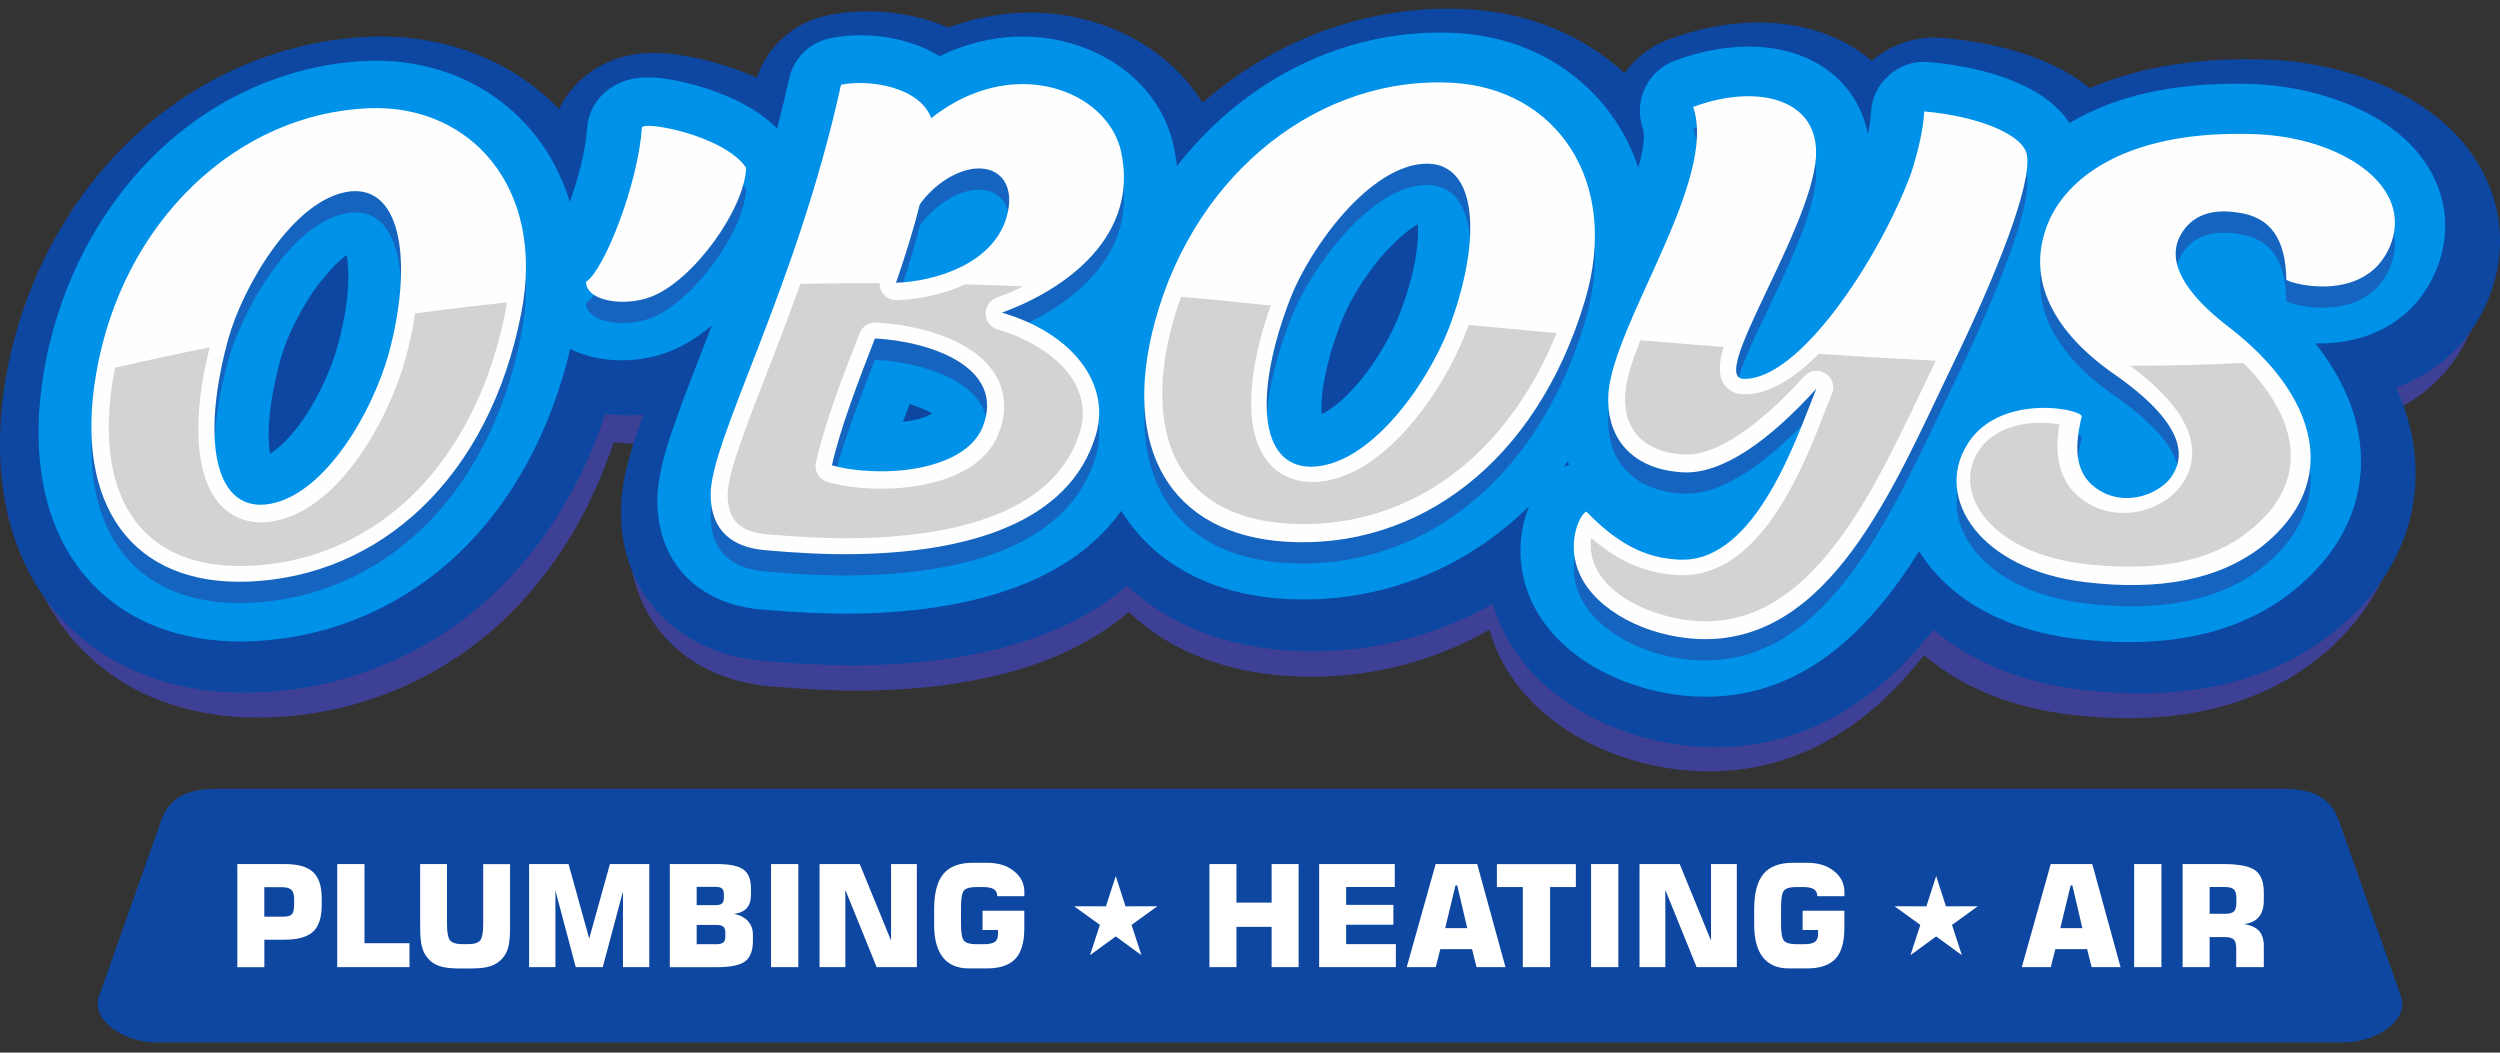 <svg width="228" height="96" viewBox="0 0 228 96" fill="none" xmlns="http://www.w3.org/2000/svg">
<rect x="0" y="0" width="228" height="96" fill="#333333" stroke="none"/>
<g clip-path="url(#clip0_1223_2010)">
<path fill-rule="evenodd" clip-rule="evenodd" d="M135.839 57.433C133.459 58.791 130.902 59.85 128.193 60.585C124.73 61.525 121.139 61.878 117.552 61.66C112.073 61.328 106.861 59.53 102.93 55.812C96.721 61.163 87.614 62.801 79.566 62.969C76.472 63.035 73.378 62.854 70.291 62.6C62.753 61.984 57.434 56.809 57.381 49.246C57.36 46.504 58.21 43.759 59.117 41.19C59.211 40.923 59.305 40.656 59.404 40.394C59.186 40.414 58.973 40.427 58.755 40.439C57.832 40.484 56.896 40.451 55.969 40.332C52.583 50.563 45.668 59.292 35.142 63.306C31.793 64.582 28.251 65.288 24.664 65.427C18.521 65.665 12.463 64.007 7.97 59.723C1.793 53.838 0.657 45.171 2.015 37.164C4.297 23.732 13.354 11.728 26.852 7.661C29.486 6.869 32.22 6.413 34.973 6.315C40.091 6.134 45.245 7.595 49.337 10.657C50.232 11.326 51.056 12.052 51.82 12.828C53.232 9.844 56.346 7.895 59.904 7.784C60.902 7.755 61.895 7.85 62.88 8.006C64.837 8.318 66.791 8.868 68.629 9.602C68.958 9.734 69.282 9.869 69.602 10.017C70.575 7.119 73 4.985 76.099 4.37C79.591 3.676 83.51 4.066 86.834 5.498C89.055 4.669 91.394 4.201 93.79 4.152C100.197 4.021 106.488 7.013 109.709 12.274C114.195 8.346 119.604 5.572 125.624 4.394C128.325 3.865 131.095 3.684 133.84 3.857C139.003 4.185 143.891 6.11 147.691 9.594C148.659 8.244 150.034 7.156 151.721 6.532C154.557 5.49 157.631 4.916 160.659 5.059C164.078 5.219 167.373 6.307 169.942 8.486C171.744 6.947 173.972 6.229 176.348 6.43C180.731 6.799 185.993 8.026 189.551 10.952C194.508 8.81 200.085 8.19 205.453 8.375C213.903 8.667 223.97 12.77 226.104 21.684C226.806 24.606 226.461 27.647 225.238 30.384C223.58 34.102 220.658 36.651 217.112 37.952C218.385 40.726 219.033 43.726 218.824 46.816C218.45 52.311 215.479 56.887 211.154 60.24C204.756 65.198 196.675 66.096 188.82 65.177C183.982 64.611 179.197 62.928 175.478 59.76C173.102 62.772 170.307 65.469 166.955 67.393C163.195 69.552 159.096 70.525 154.75 70.323C147.588 69.987 139.824 66.347 136.688 59.703C136.34 58.964 136.056 58.196 135.839 57.417" fill="#3E4095"/>
<path fill-rule="evenodd" clip-rule="evenodd" d="M136.155 55.061C133.742 56.436 131.152 57.507 128.407 58.25C124.898 59.202 121.254 59.559 117.622 59.337C112.069 59.001 106.787 57.183 102.798 53.419C96.503 58.837 87.273 60.495 79.119 60.663C75.98 60.728 72.844 60.544 69.717 60.289C62.075 59.666 56.687 54.429 56.63 46.779C56.609 44.005 57.471 41.227 58.39 38.625C58.485 38.354 58.583 38.087 58.678 37.816C58.46 37.837 58.238 37.849 58.021 37.862C57.085 37.907 56.137 37.874 55.197 37.755C51.767 48.109 44.757 56.941 34.087 61.004C30.693 62.296 27.106 63.01 23.47 63.15C17.245 63.388 11.105 61.713 6.55 57.38C0.295 51.433 -0.858 42.655 0.517 34.558C2.832 20.966 12.012 8.818 25.69 4.702C28.362 3.898 31.128 3.438 33.919 3.34C39.106 3.159 44.33 4.632 48.479 7.735C49.386 8.412 50.224 9.147 50.995 9.935C52.423 6.918 55.583 4.94 59.191 4.829C60.2 4.797 61.21 4.895 62.207 5.055C64.189 5.371 66.171 5.929 68.034 6.672C68.367 6.803 68.695 6.943 69.019 7.091C70.004 4.16 72.462 1.998 75.602 1.374C79.139 0.672 83.116 1.066 86.486 2.515C88.739 1.678 91.111 1.206 93.532 1.152C100.024 1.017 106.402 4.046 109.668 9.372C114.215 5.4 119.698 2.593 125.797 1.399C128.534 0.865 131.341 0.676 134.123 0.857C139.356 1.189 144.309 3.134 148.159 6.664C149.14 5.297 150.535 4.193 152.246 3.565C155.119 2.511 158.234 1.932 161.308 2.076C164.771 2.236 168.112 3.34 170.714 5.543C172.54 3.984 174.797 3.262 177.21 3.463C181.651 3.836 186.982 5.08 190.593 8.039C195.616 5.872 201.267 5.244 206.709 5.433C215.274 5.724 225.476 9.881 227.639 18.898C228.349 21.852 228 24.93 226.761 27.7C225.082 31.464 222.119 34.041 218.528 35.358C219.817 38.165 220.473 41.202 220.264 44.329C219.887 49.89 216.874 54.519 212.487 57.913C206.003 62.928 197.816 63.839 189.854 62.908C184.95 62.333 180.103 60.634 176.332 57.429C173.923 60.478 171.091 63.203 167.693 65.153C163.885 67.336 159.728 68.325 155.324 68.115C148.068 67.775 140.197 64.094 137.017 57.367C136.664 56.62 136.376 55.845 136.155 55.053" fill="#0D47A1"/>
<path fill-rule="evenodd" clip-rule="evenodd" d="M129.305 20.453C127.98 21.175 126.314 22.985 125.71 23.728C124.422 25.312 123.092 27.389 122.349 29.301C121.549 31.365 120.843 33.663 120.593 35.867C120.548 36.265 120.49 37.082 120.527 37.767C120.962 37.562 121.389 37.271 121.664 37.065C122.92 36.121 124.048 34.8 124.959 33.528C126.043 32.009 127.015 30.269 127.684 28.525C128.435 26.572 129.059 24.397 129.264 22.308C129.301 21.918 129.347 21.13 129.301 20.453M82.952 36.848C82.747 37.39 82.546 37.94 82.349 38.485C83.346 38.346 84.454 38.096 84.996 37.71C84.483 37.365 83.6 37.045 82.956 36.848H82.952ZM31.616 23.264C30.369 24.118 28.895 26.083 28.37 26.884C27.246 28.591 26.13 30.791 25.588 32.765C25.001 34.899 24.529 37.258 24.5 39.474C24.496 39.873 24.517 40.693 24.628 41.37C25.038 41.12 25.436 40.788 25.686 40.558C26.844 39.491 27.833 38.067 28.608 36.704C29.532 35.083 30.328 33.253 30.82 31.451C31.37 29.432 31.776 27.208 31.768 25.107C31.768 24.713 31.731 23.925 31.62 23.256L31.616 23.264ZM142.976 42.109C142.857 42.269 142.738 42.429 142.618 42.585C142.783 42.507 142.951 42.441 143.115 42.38C143.066 42.29 143.021 42.199 142.976 42.109ZM188.734 11.223C189.263 10.903 189.809 10.612 190.367 10.341C195.005 8.096 200.41 7.493 205.507 7.669C212.196 7.903 221.019 11.051 222.743 18.352C223.26 20.539 222.993 22.792 222.09 24.844C220.1 29.375 215.828 31.435 211.166 31.32C211.761 32.071 212.315 32.855 212.807 33.672C214.515 36.491 215.516 39.675 215.294 42.996C214.991 47.53 212.508 51.24 209.007 53.994C203.381 58.422 196.178 59.079 189.292 58.258C185.172 57.77 181.023 56.341 177.859 53.592C176.746 52.623 175.782 51.503 175.027 50.268C170.418 57.634 164.115 63.971 154.614 63.519C148.852 63.244 142.233 60.33 139.688 54.852C138.716 52.755 138.42 50.374 138.872 48.105C138.999 47.452 139.192 46.796 139.454 46.168C135.937 49.619 131.649 52.254 126.589 53.645C123.498 54.495 120.302 54.815 117.105 54.618C111.95 54.302 107.025 52.492 103.623 48.466C103.114 47.863 102.655 47.231 102.253 46.582C97.176 53.781 87.06 55.771 78.421 55.956C75.43 56.017 72.438 55.837 69.454 55.59C63.852 55.123 59.991 51.486 59.95 45.708C59.933 43.426 60.746 40.878 61.489 38.736C62.474 35.904 63.602 33.101 64.681 30.306C64.759 30.101 64.837 29.896 64.919 29.691C63.66 30.737 62.342 31.558 61.058 32.059C59.851 32.526 58.583 32.785 57.29 32.847C55.497 32.937 53.593 32.637 52.005 31.817C49.448 42.659 42.992 52.402 32.244 56.563C29.257 57.72 26.105 58.356 22.908 58.484C17.762 58.685 12.656 57.371 8.877 53.715C3.579 48.589 2.828 40.898 3.985 33.979C6.045 21.659 14.162 10.505 26.392 6.766C28.731 6.052 31.157 5.638 33.603 5.552C37.908 5.396 42.192 6.602 45.639 9.221C48.836 11.65 50.888 14.867 51.968 18.426C52.271 17.56 52.522 16.755 52.673 16.218C53.063 14.843 53.412 13.337 53.527 11.905C53.626 9.06 55.981 7.144 58.76 7.058C59.511 7.033 60.286 7.115 61.029 7.238C62.703 7.509 64.427 8.006 65.999 8.642C67.759 9.36 69.516 10.341 70.874 11.707C71.264 10.226 71.625 8.732 71.958 7.222C72.38 5.289 73.821 3.873 75.762 3.479C78.938 2.839 82.788 3.344 85.693 5.117C87.946 4.029 90.392 3.389 92.945 3.336C99.24 3.204 105.61 6.865 107.034 13.296C107.173 13.919 107.272 14.535 107.337 15.138C111.901 9.323 118.229 5.01 125.768 3.512C128.165 3.036 130.623 2.868 133.065 3.028C137.39 3.307 141.486 4.92 144.67 7.887C146.948 10.013 148.495 12.541 149.41 15.27C149.841 13.78 150.071 12.438 149.817 11.695C148.959 9.196 150.252 6.463 152.726 5.539C155.094 4.653 157.688 4.148 160.22 4.267C163.212 4.411 166.13 5.453 168.161 7.735C169.323 9.04 170.033 10.579 170.349 12.225C170.496 11.564 170.603 10.907 170.632 10.296C170.697 8.921 171.255 7.76 172.294 6.853C173.328 5.946 174.551 5.543 175.926 5.662C180.025 6.011 186.263 7.37 188.738 11.227L188.734 11.223Z" fill="#0091E9"/>
<path d="M192.772 36.031C199.211 40.521 199.449 43.541 197.923 45.577C197.131 46.562 195.415 47.518 193.515 47.342C193.055 47.297 192.542 47.19 192.038 46.968C189.198 45.643 189.091 43.045 189.85 39.938C189.928 39.708 188.919 39.323 187.478 39.187C185.057 38.962 181.236 39.425 179.373 42.544C176.418 47.387 180.575 53.895 190.174 55.032C196.958 55.845 202.342 54.823 206.29 51.778C213.764 45.831 211.145 37.816 203.286 31.784C199.166 28.632 197.68 25.845 198.764 23.592C199.63 21.791 201.399 20.896 204.091 21.327C207.132 21.729 208.449 23.798 208.515 27.45C208.511 27.508 209.463 27.893 210.846 28.02C213.095 28.23 216.443 27.84 217.917 24.508C220.359 18.91 213.456 14.437 205.634 14.174C194.512 13.776 188.787 17.773 186.875 22.066C184.802 26.814 186.661 31.755 192.772 36.035M146.681 37.948C146.476 42.22 149.193 44.814 153.531 45.019C157.113 45.191 161.435 42.052 165.654 37.386C163.951 41.526 160.204 53.317 153.149 52.98C150.547 52.857 147.925 51.971 144.666 48.589C143.948 49.024 142.84 51.671 144.1 54.367C145.623 57.667 150.207 59.994 154.828 60.215C166.909 60.79 172.757 46.23 177.965 35.449C182.205 26.736 185.307 18.729 184.856 16.07C184.486 14.117 180.157 12.504 175.487 12.106C175.413 13.686 174.974 15.602 174.292 17.74C171.366 25.636 164.004 36.725 158.973 36.487C155.849 36.339 165.182 22.882 165.613 16.275C165.838 12.709 163.376 10.891 159.966 10.727C158.291 10.649 156.362 10.965 154.417 11.695C156.707 18.372 147.043 31.521 146.677 37.956L146.681 37.948ZM119.546 44.506C114.745 44.473 114.384 37.673 117.687 29.141C119.456 24.581 124.951 16.887 130.159 16.866C134.903 16.899 135.084 24.105 132.137 31.878C130.015 37.312 124.758 44.481 119.551 44.506H119.546ZM117.297 51.347C129.215 52.073 140.091 44.239 144.535 29.391C147.851 18.339 141.835 10.095 132.638 9.504C120.605 8.716 109.086 17.482 105.343 31.226C102.195 42.745 106.656 50.686 117.297 51.347ZM89.629 40.866C88.472 43.702 84.503 44.842 80.802 44.92C79.008 44.957 77.211 44.76 75.869 44.379C76.665 40.903 78.257 36.77 79.792 32.81C84.717 33.056 91.771 35.371 89.629 40.866ZM88.903 17.322C91.328 17.096 92.641 19 91.775 21.832C90.528 25.903 85.529 27.59 81.713 27.729C82.369 25.841 83.239 23.186 83.879 20.592C85.172 18.75 87.228 17.474 88.903 17.322ZM91.377 30.454C97.353 28.279 103.906 23.391 102.24 15.75C101.411 12.134 97.595 9.52 93.023 9.615C90.421 9.668 87.602 10.608 84.926 12.717C83.884 9.869 79.295 9.143 76.702 9.668C72.635 28.213 64.763 42.093 64.813 47.071C64.825 50.411 66.881 51.893 69.84 52.123C72.508 52.361 75.405 52.533 78.298 52.471C87.844 52.27 97.517 49.841 99.95 41.584C101.301 36.983 97.903 32.367 91.381 30.454H91.377ZM58.542 13.604C58.164 18.844 55.074 26.621 53.445 27.639C53.449 28.927 55.279 29.543 57.184 29.449C57.992 29.408 58.739 29.256 59.42 28.985C63.229 27.508 67.891 21.056 68.051 17.235C65.991 14.227 58.509 12.898 58.542 13.599V13.604ZM24.213 47.953C19.432 48.4 18.394 41.674 20.819 32.855C22.12 28.144 26.815 19.936 31.994 19.39C36.718 18.947 37.624 26.1 35.47 34.127C33.906 39.745 29.392 47.407 24.213 47.953ZM22.662 54.983C34.592 54.511 44.626 45.626 47.556 30.401C49.747 19.074 42.931 11.474 33.722 11.81C21.673 12.237 11.089 22.115 8.745 36.163C6.771 47.941 12.004 55.394 22.662 54.983Z" fill="#1565C0"/>
<path d="M192.772 34.09C199.211 38.58 199.449 41.6 197.923 43.636C197.131 44.621 195.415 45.577 193.515 45.401C193.055 45.355 192.542 45.249 192.038 45.027C189.198 43.702 189.091 41.104 189.85 37.997C189.928 37.767 188.919 37.382 187.478 37.246C185.057 37.02 181.236 37.484 179.373 40.603C176.418 45.446 180.575 51.954 190.174 53.091C196.958 53.904 202.342 52.882 206.29 49.837C213.764 43.89 211.145 35.875 203.286 29.843C199.166 26.691 197.68 23.904 198.764 21.651C199.63 19.85 201.399 18.955 204.091 19.386C207.132 19.788 208.449 21.856 208.515 25.509C208.511 25.566 209.463 25.952 210.846 26.079C213.095 26.289 216.443 25.899 217.917 22.566C220.359 16.969 213.456 12.495 205.634 12.233C194.512 11.835 188.787 15.832 186.875 20.125C184.802 24.873 186.661 29.814 192.772 34.094M146.681 36.007C146.476 40.279 149.193 42.873 153.531 43.078C157.113 43.25 161.435 40.111 165.654 35.444C163.951 39.585 160.204 51.376 153.149 51.039C150.547 50.916 147.925 50.03 144.666 46.648C143.948 47.083 142.84 49.73 144.1 52.426C145.623 55.726 150.207 58.053 154.828 58.274C166.909 58.849 172.757 44.288 177.965 33.507C182.205 24.795 185.307 16.788 184.856 14.129C184.486 12.175 180.157 10.562 175.487 10.165C175.413 11.745 174.974 13.661 174.292 15.799C171.366 23.695 164.004 34.784 158.973 34.546C155.849 34.398 165.182 20.941 165.613 14.334C165.838 10.768 163.376 8.95 159.966 8.786C158.291 8.708 156.362 9.024 154.417 9.754C156.707 16.431 147.043 29.58 146.677 36.015L146.681 36.007ZM119.546 42.565C114.745 42.532 114.384 35.732 117.687 27.2C119.456 22.64 124.951 14.945 130.159 14.925C134.903 14.958 135.084 22.164 132.137 29.937C130.015 35.371 124.758 42.54 119.551 42.565H119.546ZM117.297 49.406C129.215 50.132 140.091 42.298 144.535 27.45C147.851 16.398 141.835 8.154 132.638 7.563C120.605 6.775 109.086 15.541 105.343 29.285C102.195 40.804 106.656 48.745 117.297 49.406ZM89.629 38.925C88.472 41.76 84.503 42.901 80.802 42.979C79.008 43.016 77.211 42.819 75.869 42.438C76.665 38.962 78.257 34.829 79.792 30.869C84.717 31.115 91.771 33.429 89.629 38.925ZM88.903 15.38C91.328 15.155 92.641 17.059 91.775 19.891C90.528 23.962 85.529 25.648 81.713 25.788C82.369 23.9 83.239 21.245 83.879 18.651C85.172 16.809 87.228 15.532 88.903 15.38ZM91.377 28.513C97.353 26.338 103.906 21.45 102.24 13.809C101.411 10.193 97.595 7.579 93.023 7.673C90.421 7.727 87.602 8.667 84.926 10.776C83.884 7.928 79.295 7.201 76.702 7.727C72.635 26.272 64.763 40.152 64.813 45.13C64.825 48.47 66.881 49.952 69.84 50.181C72.508 50.419 75.405 50.592 78.298 50.53C87.844 50.329 97.517 47.9 99.95 39.643C101.301 35.042 97.903 30.425 91.381 28.513H91.377ZM58.542 11.662C58.164 16.903 55.074 24.68 53.445 25.702C53.449 26.99 55.279 27.606 57.184 27.512C57.992 27.471 58.739 27.319 59.42 27.048C63.229 25.57 67.891 19.119 68.051 15.298C65.991 12.29 58.509 10.961 58.542 11.662ZM24.213 46.012C19.432 46.459 18.394 39.733 20.819 30.914C22.12 26.203 26.815 17.995 31.994 17.449C36.718 17.006 37.624 24.159 35.47 32.186C33.906 37.804 29.392 45.466 24.213 46.012ZM22.662 53.042C34.592 52.57 44.626 43.685 47.556 28.46C49.747 17.133 42.931 9.532 33.722 9.869C21.673 10.296 11.089 20.174 8.745 34.221C6.771 46 12.004 53.452 22.662 53.042Z" fill="#FEFEFE"/>
<path fill-rule="evenodd" clip-rule="evenodd" d="M187.819 38.711C187.523 38.658 187.228 38.621 187.039 38.604C184.601 38.375 181.733 38.998 180.378 41.235C179.956 41.937 179.705 42.708 179.673 43.525C179.603 45.409 180.694 47.087 182.065 48.281C184.236 50.165 187.252 51.088 190.055 51.425C195.14 52.028 200.861 51.786 205.051 48.487C211.293 43.574 209.13 37.632 204.591 33.097C201.399 33.265 197.976 33.351 194.278 33.36C197.336 35.633 201.271 39.351 199.482 43.316C199.31 43.697 199.092 44.059 198.838 44.395C198.83 44.407 198.817 44.42 198.809 44.432C197.492 46.074 195.148 46.952 193.072 46.759C192.399 46.697 191.738 46.537 191.118 46.258C191.11 46.258 191.102 46.25 191.094 46.246C187.798 44.707 187.289 41.814 187.815 38.707M145.126 49.061C145.126 49.061 145.122 49.09 145.118 49.102C144.991 49.98 145.126 50.875 145.499 51.679C146.981 54.872 151.647 56.493 154.922 56.649C156.838 56.739 158.665 56.411 160.417 55.623C165.916 53.161 169.762 46.558 172.405 41.42C173.849 38.613 175.166 35.74 176.541 32.896C173.176 32.732 169.626 32.526 165.863 32.272C163.713 34.435 161.287 36.06 158.919 35.949C158.406 35.925 157.922 35.744 157.54 35.391C156.576 34.501 156.769 32.998 157.2 31.648C154.75 31.459 152.218 31.254 149.603 31.037C149.012 32.506 148.302 34.431 148.216 35.982C148.032 39.491 150.252 41.292 153.617 41.453C157.425 41.633 162.21 36.897 164.542 34.316C165.042 33.762 165.851 33.651 166.479 34.049C167.111 34.447 167.357 35.223 167.074 35.912C166.552 37.18 166.08 38.469 165.559 39.741C164.866 41.432 164.111 43.106 163.228 44.711C161.156 48.478 157.869 52.677 153.092 52.451C149.878 52.299 147.387 51.031 145.122 49.061H145.126ZM117.503 47.756C119.994 47.908 122.485 47.666 124.894 47.001C133.221 44.707 138.843 38.079 141.966 30.376C139.368 30.142 136.692 29.896 133.935 29.637C133.848 29.88 133.758 30.118 133.668 30.356C131.62 35.691 126.014 43.964 119.657 43.956C118.541 43.956 117.47 43.664 116.559 43.004C114.486 41.489 114.047 38.67 114.117 36.278C114.199 33.499 114.942 30.549 115.886 27.864C114.724 27.745 113.551 27.627 112.361 27.503C110.801 27.343 109.254 27.2 107.715 27.064C107.415 27.885 107.153 28.714 106.923 29.555C104.387 38.863 106.792 47.099 117.503 47.76V47.756ZM79.899 29.416C81.253 29.486 82.62 29.683 83.937 30.007C86.654 30.676 89.867 32.071 91.094 34.776C91.8 36.331 91.693 37.981 91.074 39.548C89.559 43.377 84.552 44.485 80.863 44.563C79.119 44.6 77.165 44.444 75.483 43.964C74.703 43.742 74.235 42.95 74.416 42.163C75.323 38.198 76.932 34.172 78.405 30.384C78.647 29.765 79.234 29.383 79.899 29.416ZM72.988 25.895C72.245 27.975 71.469 30.052 70.669 32.133C69.618 34.862 68.51 37.599 67.55 40.361C67.099 41.658 66.352 43.812 66.364 45.187C66.38 47.608 67.702 48.544 69.996 48.733C72.754 48.963 75.528 49.135 78.298 49.078C85.496 48.926 96.121 47.444 98.522 39.282C98.736 38.551 98.805 37.8 98.711 37.045C98.247 33.306 94.246 31 90.983 30.04C90.343 29.851 89.912 29.297 89.892 28.628C89.871 27.959 90.261 27.38 90.889 27.15C91.701 26.855 92.518 26.51 93.323 26.112C91.537 26.034 89.773 25.977 88.02 25.932C86.055 26.843 83.83 27.298 81.799 27.372C81.282 27.393 80.83 27.171 80.522 26.756C80.313 26.473 80.211 26.149 80.223 25.821C77.777 25.817 75.368 25.841 72.992 25.89L72.988 25.895ZM22.662 51.61C25.157 51.511 27.611 51.019 29.938 50.116C39.188 46.533 44.318 37.62 46.124 28.259C46.169 28.033 46.206 27.807 46.243 27.581C43.358 27.885 40.567 28.222 37.862 28.583C37.653 29.982 37.349 31.365 36.992 32.67C35.49 38.182 30.742 46.98 24.418 47.608C23.306 47.719 22.214 47.539 21.242 46.968C19.03 45.671 18.308 42.909 18.135 40.521C17.93 37.652 18.41 34.525 19.12 31.681C16.038 32.293 13.157 32.92 10.49 33.54C10.42 33.877 10.358 34.217 10.301 34.554C9.517 39.253 9.669 45.089 13.329 48.634C15.812 51.039 19.301 51.737 22.654 51.605L22.662 51.61Z" fill="#D2D3D5"/>
<path fill-rule="evenodd" clip-rule="evenodd" d="M19.941 71.936H208.063C210.903 71.936 212.532 72.659 213.32 74.883L218.971 90.855C219.759 93.079 216.645 95.066 213.805 95.066H14.2C11.36 95.066 8.245 93.079 9.033 90.855L14.684 74.883C15.472 72.659 17.101 71.936 19.941 71.936Z" fill="#0D47A1"/>
<path fill-rule="evenodd" clip-rule="evenodd" d="M12.755 89.025L11.873 91.524C11.819 91.672 12.148 91.943 12.254 92.025C12.747 92.394 13.526 92.661 14.2 92.661H213.801C214.474 92.661 215.253 92.394 215.746 92.025C215.852 91.943 216.181 91.672 216.127 91.524L215.245 89.025C214.802 89.234 214.277 89.365 213.801 89.365H14.2C13.723 89.365 13.198 89.234 12.755 89.025Z" fill="#0D47A1"/>
<path d="M93.417 81.736H90.955C90.946 81.441 90.84 81.228 90.635 81.096C90.429 80.965 90.101 80.899 89.645 80.899H89.03C88.463 80.899 88.094 81.006 87.914 81.215C87.733 81.424 87.643 81.933 87.643 82.738V84.285C87.643 85.081 87.733 85.586 87.914 85.795C88.094 86.004 88.463 86.111 89.03 86.111H89.715C90.2 86.111 90.54 86.041 90.729 85.902C90.922 85.762 91.016 85.524 91.016 85.184V84.818H89.609V83.058H93.417V84.666C93.417 85.935 93.146 86.866 92.6 87.445C92.054 88.028 91.193 88.319 90.019 88.319H88.349C87.314 88.319 86.531 87.983 85.993 87.314C85.46 86.641 85.193 85.651 85.193 84.342V82.914C85.193 81.449 85.476 80.378 86.038 79.701C86.6 79.028 87.491 78.687 88.706 78.687H90.043C91.033 78.687 91.841 78.938 92.473 79.442C93.105 79.947 93.421 80.579 93.421 81.342V81.74L93.417 81.736ZM74.744 88.204V78.802H78.409L81.265 85.783V78.802H83.617V88.204H79.952L77.096 81.158V88.204H74.744ZM70.32 88.204V78.802H72.807V88.204H70.32ZM63.536 84.35V86.111H65.371C65.646 86.111 65.843 86.058 65.966 85.951C66.089 85.844 66.151 85.672 66.151 85.43V85.036C66.151 84.794 66.089 84.621 65.966 84.515C65.843 84.408 65.646 84.355 65.371 84.355H63.536V84.35ZM63.536 80.883V82.549H65.276C65.539 82.549 65.728 82.5 65.843 82.397C65.958 82.294 66.015 82.13 66.015 81.905V81.527C66.015 81.297 65.958 81.133 65.843 81.035C65.732 80.932 65.543 80.883 65.276 80.883H63.536ZM61.087 78.802H65.408C66.54 78.802 67.337 78.966 67.796 79.299C68.256 79.627 68.486 80.189 68.486 80.985V81.593C68.486 82.122 68.359 82.532 68.108 82.82C67.854 83.103 67.468 83.279 66.947 83.345C67.489 83.456 67.915 83.673 68.215 84.006C68.514 84.338 68.666 84.749 68.666 85.245V85.803C68.666 86.694 68.428 87.322 67.956 87.675C67.48 88.032 66.61 88.208 65.346 88.208H61.087V78.806V78.802ZM55.616 78.802H59.215V88.204H56.814V81.297L54.972 88.204H52.509L50.654 81.223V88.204H48.254V78.802H51.853L53.736 85.602L55.624 78.802H55.616ZM38.318 78.802H40.768V84.281C40.768 85.044 40.862 85.537 41.047 85.766C41.236 85.992 41.618 86.107 42.196 86.107H42.648C43.222 86.107 43.6 85.996 43.788 85.775C43.973 85.549 44.068 85.056 44.068 84.285V78.806H46.518V84.482C46.518 85.323 46.468 85.943 46.366 86.341C46.263 86.735 46.095 87.08 45.853 87.367C45.566 87.707 45.204 87.954 44.773 88.102C44.343 88.249 43.764 88.323 43.029 88.323H41.815C41.08 88.323 40.501 88.249 40.07 88.102C39.639 87.954 39.282 87.712 38.999 87.367C38.753 87.076 38.577 86.727 38.474 86.32C38.367 85.918 38.318 85.307 38.318 84.482V78.806V78.802ZM30.755 88.204V78.802H33.242V86.017H37.345V88.204H30.75H30.755ZM24.106 83.6H25.822C26.228 83.6 26.495 83.526 26.626 83.378C26.757 83.23 26.823 82.935 26.823 82.487V81.946C26.823 81.572 26.737 81.305 26.573 81.15C26.404 80.994 26.125 80.912 25.723 80.912H24.106V83.6ZM21.644 88.204V78.802H25.953C27.164 78.802 28.03 79.044 28.555 79.533C29.076 80.021 29.339 80.817 29.339 81.937V82.557C29.339 83.677 29.076 84.478 28.555 84.966C28.03 85.454 27.164 85.701 25.957 85.701H24.11V88.208H21.648L21.644 88.204Z" fill="white"/>
<path d="M168.202 81.736H165.74C165.732 81.441 165.625 81.228 165.424 81.096C165.219 80.965 164.89 80.899 164.435 80.899H163.819C163.253 80.899 162.884 81.006 162.703 81.215C162.522 81.424 162.432 81.933 162.432 82.738V84.285C162.432 85.081 162.522 85.586 162.703 85.795C162.884 86.004 163.253 86.111 163.819 86.111H164.505C164.989 86.111 165.329 86.041 165.518 85.902C165.711 85.762 165.805 85.524 165.805 85.184V84.818H164.398V83.058H168.206V84.666C168.206 85.935 167.935 86.866 167.39 87.445C166.844 88.028 165.982 88.319 164.808 88.319H163.138C162.104 88.319 161.32 87.983 160.782 87.314C160.249 86.641 159.982 85.651 159.982 84.342V82.914C159.982 81.449 160.265 80.378 160.827 79.701C161.39 79.028 162.28 78.687 163.495 78.687H164.833C165.822 78.687 166.63 78.938 167.262 79.442C167.894 79.947 168.21 80.579 168.21 81.342V81.74L168.202 81.736ZM149.525 88.204V78.802H153.19L156.046 85.783V78.802H158.398V88.204H154.733L151.877 81.158V88.204H149.525ZM145.105 88.204V78.802H147.592V88.204H145.105ZM138.88 88.204V80.899H136.516V78.806H143.718V80.899H141.367V88.204H138.88ZM128.292 88.204L130.931 78.802H134.719L137.3 88.204H134.661L134.251 86.562H131.357L130.939 88.204H128.3H128.292ZM131.801 84.646H133.812L132.9 80.751H132.74L131.801 84.646ZM120.306 88.204V78.802H127.204V80.895H122.768V82.524H127.077V84.334H122.768V86.107H127.303V88.2H120.306V88.204ZM110.3 88.204V78.802H112.763V82.319H115.972V78.802H118.434V88.204H115.972V84.531H112.763V88.204H110.3Z" fill="white"/>
<path d="M199.055 88.204V78.802H202.761C204.177 78.802 205.145 78.991 205.671 79.373C206.196 79.754 206.459 80.423 206.459 81.375V82.13C206.459 82.766 206.311 83.263 206.007 83.624C205.708 83.985 205.264 84.203 204.678 84.277C205.297 84.383 205.753 84.593 206.032 84.909C206.315 85.225 206.459 85.676 206.459 86.259V88.2H203.943V86.509C203.943 86.107 203.869 85.832 203.717 85.684C203.57 85.537 203.286 85.459 202.88 85.459H201.518V88.2H199.055V88.204ZM201.522 83.341H202.901C203.311 83.341 203.59 83.267 203.738 83.119C203.886 82.972 203.959 82.701 203.959 82.307V81.946C203.959 81.548 203.886 81.273 203.734 81.121C203.586 80.973 203.303 80.895 202.897 80.895H201.518V83.341H201.522ZM194.635 88.204V78.802H197.122V88.204H194.635ZM184.388 88.204L187.027 78.802H190.815L193.396 88.204H190.757L190.343 86.562H187.449L187.031 88.204H184.392H184.388ZM187.901 84.646H189.912L189.001 80.751H188.841L187.901 84.646Z" fill="white"/>
<path fill-rule="evenodd" clip-rule="evenodd" d="M101.756 79.894L102.647 82.656L105.548 82.651L103.197 84.35L104.099 87.112L101.756 85.401L99.409 87.112L100.311 84.35L97.96 82.651L100.861 82.656L101.756 79.894Z" fill="white"/>
<path fill-rule="evenodd" clip-rule="evenodd" d="M176.578 79.894L177.469 82.656L180.374 82.651L178.023 84.35L178.922 87.112L176.578 85.401L174.235 87.112L175.134 84.35L172.782 82.651L175.688 82.656L176.578 79.894Z" fill="white"/>
</g>
<defs>
<clipPath id="clip0_1223_2010">
<rect width="228" height="94.275" fill="white" transform="translate(0 0.795)"/>
</clipPath>
</defs>
</svg>
